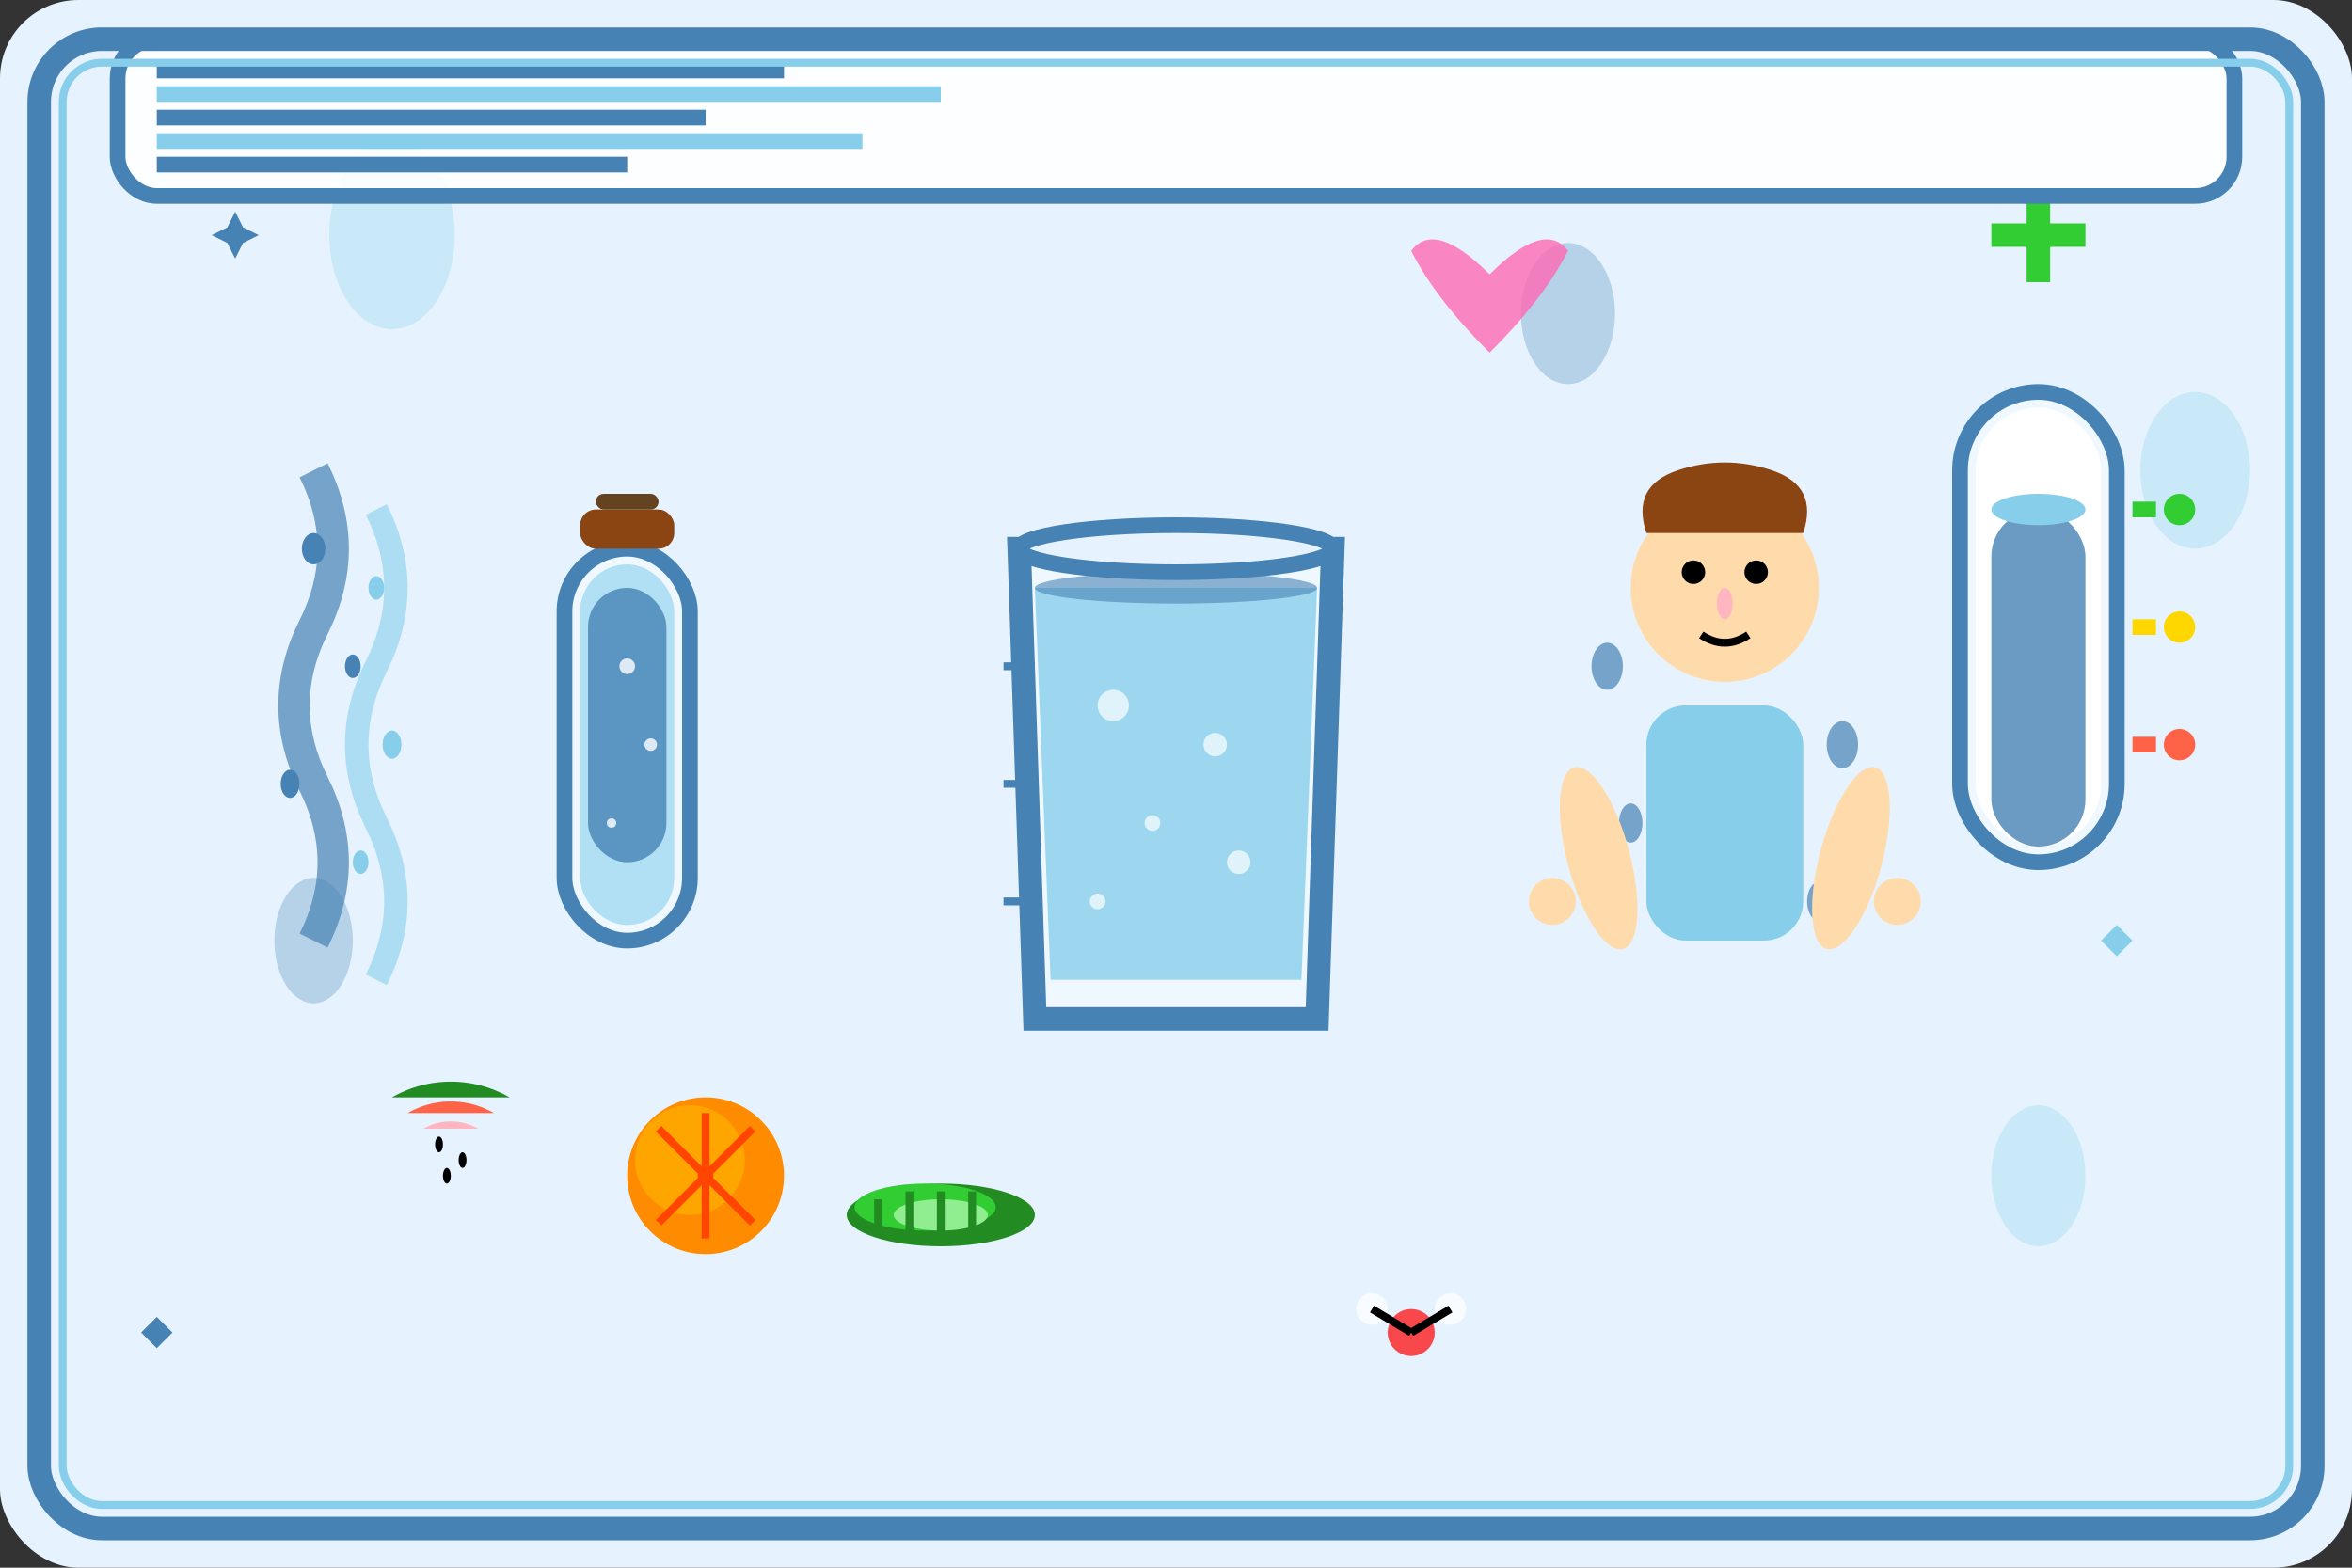 <svg width="300" height="200" viewBox="0 0 300 200" fill="none" xmlns="http://www.w3.org/2000/svg">
  <rect x="0" y="0" width="300" height="200" fill="#333333" stroke="none"/>
  <!-- Background with water theme -->
  <rect width="300" height="200" fill="#E6F3FF" rx="10"/>
  
  <!-- Water drops background pattern -->
  <ellipse cx="50" cy="30" rx="8" ry="12" fill="#87CEEB" opacity="0.3"/>
  <ellipse cx="200" cy="40" rx="6" ry="9" fill="#4682B4" opacity="0.3"/>
  <ellipse cx="280" cy="60" rx="7" ry="10" fill="#87CEEB" opacity="0.3"/>
  <ellipse cx="40" cy="120" rx="5" ry="8" fill="#4682B4" opacity="0.3"/>
  <ellipse cx="260" cy="150" rx="6" ry="9" fill="#87CEEB" opacity="0.3"/>
  
  <!-- Main water glass -->
  <g transform="translate(150,100)">
    <!-- Glass -->
    <path d="M-20 -30 L-18 30 L18 30 L20 -30 Z" fill="#F0F8FF" stroke="#4682B4" stroke-width="3"/>
    <ellipse cx="0" cy="-30" rx="20" ry="3" fill="#E6F3FF" stroke="#4682B4" stroke-width="2"/>
    
    <!-- Water inside -->
    <path d="M-18 -25 L-16 25 L16 25 L18 -25 Z" fill="#87CEEB" opacity="0.8"/>
    <ellipse cx="0" cy="-25" rx="18" ry="2" fill="#4682B4" opacity="0.6"/>
    
    <!-- Water level markers -->
    <line x1="-22" y1="-15" x2="-18" y2="-15" stroke="#4682B4" stroke-width="1"/>
    <line x1="-22" y1="0" x2="-18" y2="0" stroke="#4682B4" stroke-width="1"/>
    <line x1="-22" y1="15" x2="-18" y2="15" stroke="#4682B4" stroke-width="1"/>
    
    <!-- Bubbles in water -->
    <circle cx="-8" cy="-10" r="2" fill="#FFFFFF" opacity="0.7"/>
    <circle cx="5" cy="-5" r="1.5" fill="#FFFFFF" opacity="0.7"/>
    <circle cx="-3" cy="5" r="1" fill="#FFFFFF" opacity="0.7"/>
    <circle cx="8" cy="10" r="1.5" fill="#FFFFFF" opacity="0.7"/>
    <circle cx="-10" cy="15" r="1" fill="#FFFFFF" opacity="0.7"/>
  </g>
  
  <!-- Water bottle -->
  <g transform="translate(80,90)">
    <!-- Bottle body -->
    <rect x="-8" y="-20" width="16" height="50" fill="#F0F8FF" stroke="#4682B4" stroke-width="2" rx="8"/>
    <rect x="-6" y="-18" width="12" height="46" fill="#87CEEB" opacity="0.6" rx="6"/>
    
    <!-- Bottle cap -->
    <rect x="-6" y="-25" width="12" height="5" fill="#8B4513" rx="2"/>
    <rect x="-4" y="-27" width="8" height="2" fill="#654321" rx="1"/>
    
    <!-- Water inside bottle -->
    <rect x="-5" y="-15" width="10" height="35" fill="#4682B4" opacity="0.8" rx="5"/>
    
    <!-- Bubbles -->
    <circle cx="0" cy="-5" r="1" fill="#FFFFFF" opacity="0.8"/>
    <circle cx="3" cy="5" r="0.8" fill="#FFFFFF" opacity="0.8"/>
    <circle cx="-2" cy="15" r="0.6" fill="#FFFFFF" opacity="0.8"/>
  </g>
  
  <!-- Human figure showing hydration -->
  <g transform="translate(220,100)">
    <!-- Head -->
    <circle cx="0" cy="-25" r="12" fill="#FFDBAC"/>
    
    <!-- Hair -->
    <path d="M-10 -32 Q-12 -38 -6 -40 Q0 -42 6 -40 Q12 -38 10 -32" fill="#8B4513"/>
    
    <!-- Eyes -->
    <circle cx="-4" cy="-27" r="1.5" fill="#000000"/>
    <circle cx="4" cy="-27" r="1.5" fill="#000000"/>
    
    <!-- Nose -->
    <ellipse cx="0" cy="-23" rx="1" ry="2" fill="#FFB6C1"/>
    
    <!-- Mouth (smiling - well hydrated) -->
    <path d="M-3 -19 Q0 -17 3 -19" stroke="#000000" stroke-width="1" fill="none"/>
    
    <!-- Body -->
    <rect x="-10" y="-10" width="20" height="30" fill="#87CEEB" rx="5"/>
    
    <!-- Water droplets around body (showing hydration) -->
    <ellipse cx="-15" cy="-15" rx="2" ry="3" fill="#4682B4" opacity="0.7"/>
    <ellipse cx="15" cy="-5" rx="2" ry="3" fill="#4682B4" opacity="0.7"/>
    <ellipse cx="-12" cy="5" rx="1.5" ry="2.5" fill="#4682B4" opacity="0.7"/>
    <ellipse cx="12" cy="15" rx="1.5" ry="2.5" fill="#4682B4" opacity="0.7"/>
    
    <!-- Arms -->
    <ellipse cx="-18" cy="5" rx="4" ry="12" fill="#FFDBAC" transform="rotate(-15)"/>
    <ellipse cx="18" cy="5" rx="4" ry="12" fill="#FFDBAC" transform="rotate(15)"/>
    
    <!-- Hands holding water -->
    <circle cx="-22" cy="15" r="3" fill="#FFDBAC"/>
    <circle cx="22" cy="15" r="3" fill="#FFDBAC"/>
  </g>
  
  <!-- Fruits with high water content -->
  <!-- Watermelon -->
  <g transform="translate(50,140)">
    <path d="M0 0 L15 0 A15 15 0 0 0 0 0 Z" fill="#228B22"/>
    <path d="M2 2 L13 2 A11 11 0 0 0 2 2 Z" fill="#FF6347"/>
    <path d="M4 4 L11 4 A7 7 0 0 0 4 4 Z" fill="#FFB6C1"/>
    
    <!-- Seeds -->
    <ellipse cx="6" cy="6" rx="0.5" ry="1" fill="#000000"/>
    <ellipse cx="9" cy="8" rx="0.5" ry="1" fill="#000000"/>
    <ellipse cx="7" cy="10" rx="0.5" ry="1" fill="#000000"/>
  </g>
  
  <!-- Orange -->
  <g transform="translate(90,150)">
    <circle cx="0" cy="0" r="10" fill="#FF8C00"/>
    <circle cx="-2" cy="-2" r="7" fill="#FFA500"/>
    <circle cx="0" cy="0" r="1" fill="#FF4500"/>
    
    <!-- Orange segments -->
    <path d="M0 -8 L0 8" stroke="#FF4500" stroke-width="1"/>
    <path d="M-6 -6 L6 6" stroke="#FF4500" stroke-width="1"/>
    <path d="M-6 6 L6 -6" stroke="#FF4500" stroke-width="1"/>
  </g>
  
  <!-- Cucumber -->
  <g transform="translate(120,155)">
    <ellipse cx="0" cy="0" rx="12" ry="4" fill="#228B22"/>
    <ellipse cx="-2" cy="-1" rx="9" ry="3" fill="#32CD32"/>
    <ellipse cx="0" cy="0" rx="6" ry="2" fill="#90EE90"/>
    
    <!-- Cucumber stripes -->
    <line x1="-8" y1="-2" x2="-8" y2="2" stroke="#228B22" stroke-width="1"/>
    <line x1="-4" y1="-3" x2="-4" y2="3" stroke="#228B22" stroke-width="1"/>
    <line x1="0" y1="-3" x2="0" y2="3" stroke="#228B22" stroke-width="1"/>
    <line x1="4" y1="-3" x2="4" y2="3" stroke="#228B22" stroke-width="1"/>
    <line x1="8" y1="-2" x2="8" y2="2" stroke="#228B22" stroke-width="1"/>
  </g>
  
  <!-- Water flow/stream -->
  <g transform="translate(40,60)">
    <path d="M0 0 Q5 10 0 20 Q-5 30 0 40 Q5 50 0 60" 
          stroke="#4682B4" stroke-width="4" fill="none" opacity="0.7"/>
    <path d="M8 5 Q13 15 8 25 Q3 35 8 45 Q13 55 8 65" 
          stroke="#87CEEB" stroke-width="3" fill="none" opacity="0.6"/>
    
    <!-- Droplets along the stream -->
    <ellipse cx="0" cy="10" rx="1.5" ry="2" fill="#4682B4"/>
    <ellipse cx="5" cy="25" rx="1" ry="1.5" fill="#4682B4"/>
    <ellipse cx="-3" cy="40" rx="1.2" ry="1.8" fill="#4682B4"/>
    <ellipse cx="8" cy="15" rx="1" ry="1.5" fill="#87CEEB"/>
    <ellipse cx="10" cy="35" rx="1.2" ry="1.8" fill="#87CEEB"/>
    <ellipse cx="6" cy="50" rx="1" ry="1.5" fill="#87CEEB"/>
  </g>
  
  <!-- Hydration level indicator -->
  <g transform="translate(250,50)">
    <rect x="0" y="0" width="20" height="60" fill="#F0F8FF" stroke="#4682B4" stroke-width="2" rx="10"/>
    <rect x="2" y="2" width="16" height="56" fill="#FFFFFF" rx="8"/>
    
    <!-- Water level (good hydration) -->
    <rect x="4" y="15" width="12" height="43" fill="#4682B4" opacity="0.8" rx="6"/>
    <ellipse cx="10" cy="15" rx="6" ry="2" fill="#87CEEB"/>
    
    <!-- Level markers -->
    <line x1="22" y1="15" x2="25" y2="15" stroke="#32CD32" stroke-width="2"/>
    <line x1="22" y1="30" x2="25" y2="30" stroke="#FFD700" stroke-width="2"/>
    <line x1="22" y1="45" x2="25" y2="45" stroke="#FF6347" stroke-width="2"/>
    
    <!-- Labels -->
    <circle cx="28" cy="15" r="2" fill="#32CD32"/>
    <circle cx="28" cy="30" r="2" fill="#FFD700"/>
    <circle cx="28" cy="45" r="2" fill="#FF6347"/>
  </g>
  
  <!-- Heart symbol (health) -->
  <g transform="translate(190,30)">
    <path d="M0 5 Q-7 -2 -10 2 Q-7 8 0 15 Q7 8 10 2 Q7 -2 0 5 Z" fill="#FF69B4" opacity="0.8"/>
  </g>
  
  <!-- Plus sign (health symbol) -->
  <g transform="translate(260,30)">
    <rect x="-6" y="-1.5" width="12" height="3" fill="#32CD32"/>
    <rect x="-1.5" y="-6" width="3" height="12" fill="#32CD32"/>
  </g>
  
  <!-- Sparkles -->
  <g transform="translate(30,30)">
    <path d="M0 -3 L1 -1 L3 0 L1 1 L0 3 L-1 1 L-3 0 L-1 -1 Z" fill="#4682B4"/>
  </g>
  <g transform="translate(270,120)">
    <path d="M0 -2 L1 -1 L2 0 L1 1 L0 2 L-1 1 L-2 0 L-1 -1 Z" fill="#87CEEB"/>
  </g>
  <g transform="translate(20,170)">
    <path d="M0 -2 L1 -1 L2 0 L1 1 L0 2 L-1 1 L-2 0 L-1 -1 Z" fill="#4682B4"/>
  </g>
  
  <!-- Water molecules (H2O) -->
  <g transform="translate(180,170)">
    <circle cx="0" cy="0" r="3" fill="#FF0000" opacity="0.7"/>
    <circle cx="-5" cy="-3" r="2" fill="#FFFFFF" opacity="0.7"/>
    <circle cx="5" cy="-3" r="2" fill="#FFFFFF" opacity="0.7"/>
    <line x1="0" y1="0" x2="-5" y2="-3" stroke="#000000" stroke-width="1"/>
    <line x1="0" y1="0" x2="5" y2="-3" stroke="#000000" stroke-width="1"/>
  </g>
  
  <!-- Title area -->
  <rect x="15" y="5" width="270" height="20" fill="rgba(255,255,255,0.9)" stroke="#4682B4" stroke-width="2" rx="5"/>
  <rect x="20" y="8" width="80" height="2" fill="#4682B4"/>
  <rect x="20" y="11" width="100" height="2" fill="#87CEEB"/>
  <rect x="20" y="14" width="70" height="2" fill="#4682B4"/>
  <rect x="20" y="17" width="90" height="2" fill="#87CEEB"/>
  <rect x="20" y="20" width="60" height="2" fill="#4682B4"/>
  
  <!-- Border -->
  <rect x="5" y="5" width="290" height="190" fill="none" stroke="#4682B4" stroke-width="3" rx="8"/>
  <rect x="8" y="8" width="284" height="184" fill="none" stroke="#87CEEB" stroke-width="1" rx="5"/>
</svg>
